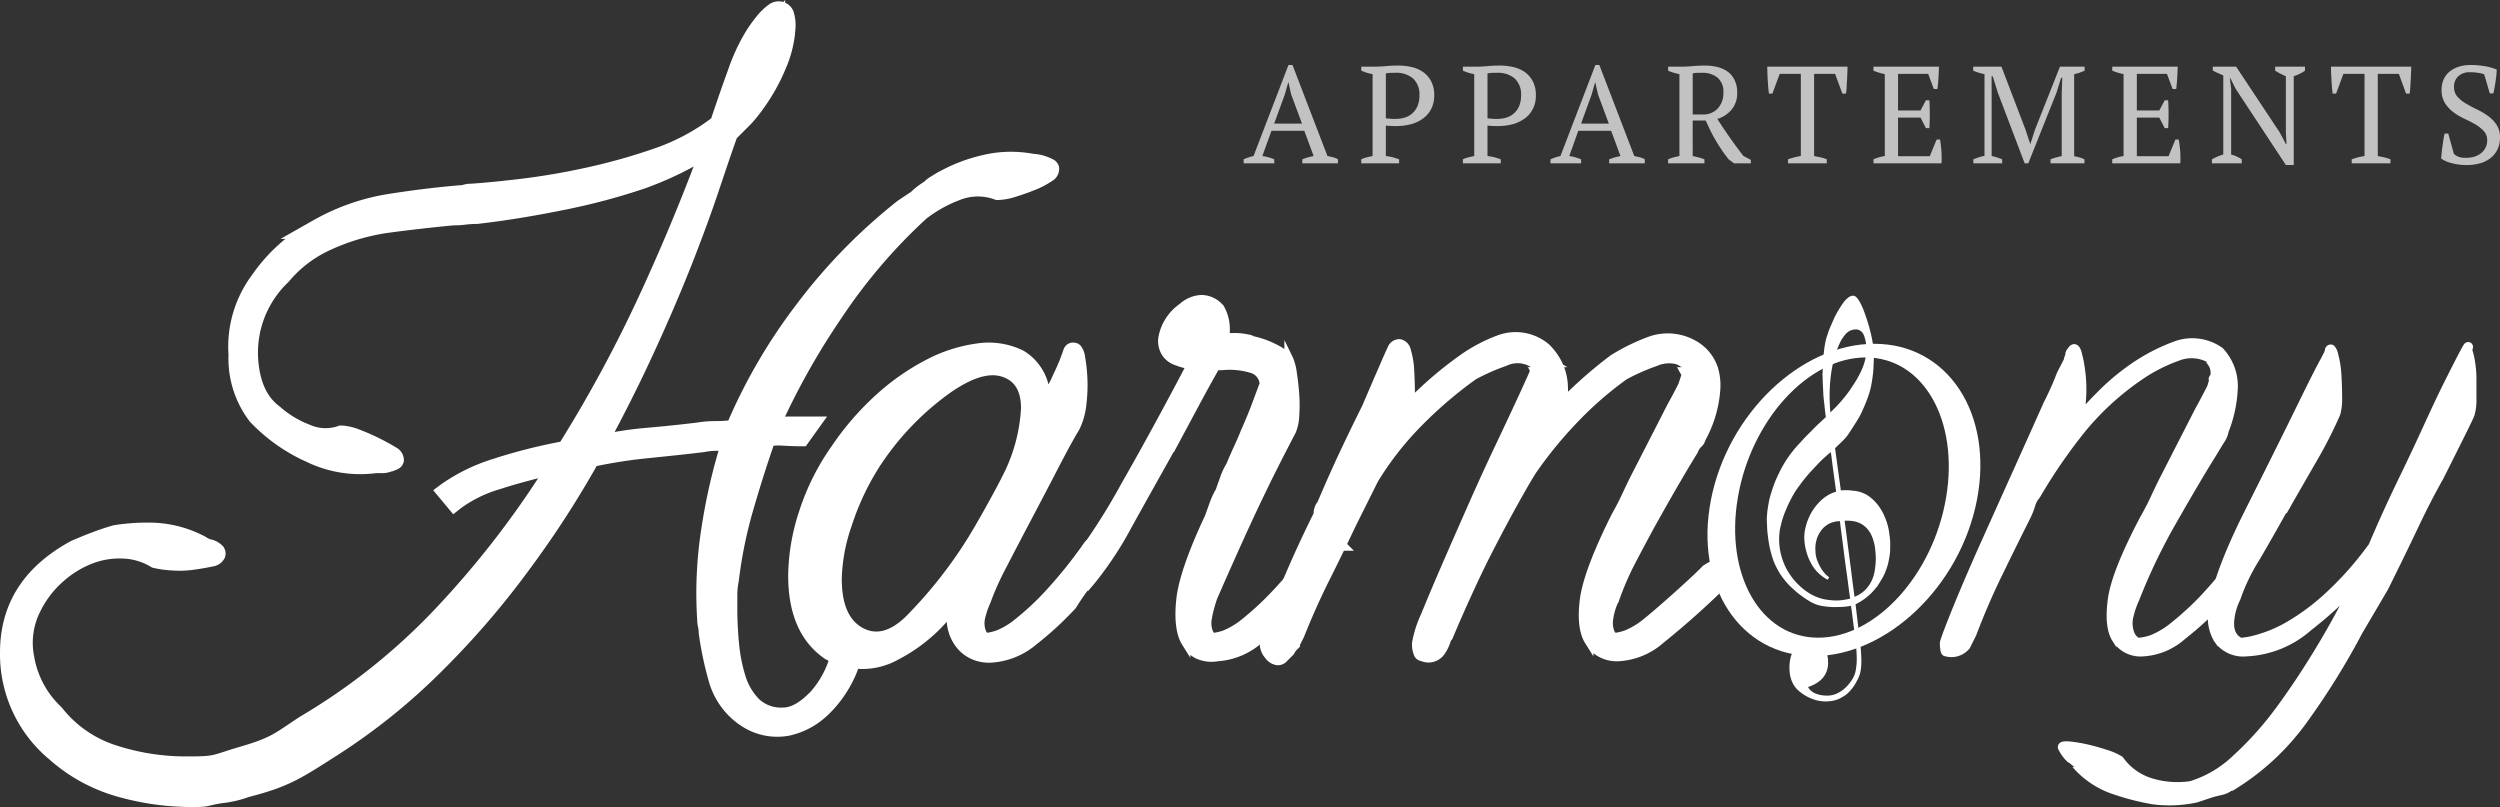 <?xml version="1.0" encoding="UTF-8"?> <svg xmlns="http://www.w3.org/2000/svg" width="311.163" height="100.452" viewBox="0 0 311.163 100.452"><rect x="0" y="0" width="311.163" height="100.452" fill="#333333" stroke="none"/><g id="Gruppe_446" data-name="Gruppe 446" transform="translate(-1224.719 -4163.452)"><path id="Pfad_44" data-name="Pfad 44" d="M1383.31-4179.34h3.46l-1.35-3.64-.33-1.48h-.03l-.43,1.51Zm.01,4.95h-3.81v-.5a6.574,6.574,0,0,1,1.23-.41l4.35-11.331h.5l4.35,11.33.68.15a2.911,2.911,0,0,1,.63.26v.5h-4.44v-.5c.23-.09.47-.17.71-.24s.47-.12.7-.17l-1.16-3.14h-4.09l-1.13,3.14a6.459,6.459,0,0,1,1.48.41Z" transform="translate(0 8358.172)" fill="rgba(255,255,255,0.7)"></path><path id="Pfad_45" data-name="Pfad 45" d="M1398.38-4185.66c-.28,0-.5,0-.67.01a4.112,4.112,0,0,0-.5.07v5.57a.764.764,0,0,0,.25.04l.34.03c.12.01.24.02.36.02h.27a3.888,3.888,0,0,0,1.14-.169,2.38,2.38,0,0,0,.93-.521,2.553,2.553,0,0,0,.65-.91,3.31,3.31,0,0,0,.24-1.32,2.693,2.693,0,0,0-.8-2.12,3.239,3.239,0,0,0-2.21-.7m-1.17,10.36a7.686,7.686,0,0,1,.88.16c.27.081.53.161.77.25v.5h-4.71v-.5a3,3,0,0,1,.71-.25c.24-.06.47-.11.7-.16v-10.19a7.271,7.271,0,0,1-.74-.181c-.23-.08-.45-.16-.67-.25v-.5h1.55c.46,0,.95-.02,1.49-.07s1.06-.07,1.55-.07a7.563,7.563,0,0,1,1.65.181,4.094,4.094,0,0,1,1.43.609,3.252,3.252,0,0,1,1.02,1.15,3.642,3.642,0,0,1,.39,1.78,3.6,3.6,0,0,1-.4,1.729,3.371,3.371,0,0,1-1.06,1.19,4.668,4.668,0,0,1-1.5.681,7.156,7.156,0,0,1-1.74.21h-.26c-.12,0-.25,0-.39-.01s-.27-.01-.39-.02a2.577,2.577,0,0,1-.28-.04Z" transform="translate(0 8358.172)" fill="rgba(255,255,255,0.7)"></path><path id="Pfad_46" data-name="Pfad 46" d="M1411.03-4185.66c-.28,0-.5,0-.67.01a4.107,4.107,0,0,0-.5.07v5.57a.765.765,0,0,0,.25.04l.34.03c.12.01.24.02.36.02h.27a3.888,3.888,0,0,0,1.14-.169,2.373,2.373,0,0,0,.93-.52,2.558,2.558,0,0,0,.65-.911,3.312,3.312,0,0,0,.24-1.32,2.694,2.694,0,0,0-.8-2.12,3.22,3.22,0,0,0-2.21-.7m-1.17,10.36a7.573,7.573,0,0,1,.88.16c.27.08.53.16.77.25v.5h-4.71v-.5a3,3,0,0,1,.71-.25c.24-.06.47-.11.7-.16v-10.19a7.259,7.259,0,0,1-.74-.18c-.23-.081-.45-.161-.67-.25v-.5h1.55c.46,0,.96-.02,1.49-.07s1.06-.07,1.55-.07a7.562,7.562,0,0,1,1.65.18,4.237,4.237,0,0,1,1.44.61,3.327,3.327,0,0,1,1.01,1.15,3.639,3.639,0,0,1,.39,1.78,3.488,3.488,0,0,1-.4,1.73,3.366,3.366,0,0,1-1.06,1.19,4.656,4.656,0,0,1-1.5.68,7.157,7.157,0,0,1-1.74.21h-.26c-.12,0-.25,0-.39-.01s-.27-.01-.39-.02a2.577,2.577,0,0,1-.28-.04Z" transform="translate(0 8358.172)" fill="rgba(255,255,255,0.7)"></path><path id="Pfad_47" data-name="Pfad 47" d="M1421.51-4179.34h3.45l-1.35-3.64-.33-1.48h-.03l-.43,1.51Zm0,4.95h-3.81v-.5a6.474,6.474,0,0,1,1.24-.41l4.35-11.33h.49l4.35,11.33c.23.05.46.1.68.15a2.908,2.908,0,0,1,.63.26v.5H1425v-.5c.23-.09.47-.17.71-.24s.47-.12.7-.17l-1.16-3.14h-4.09l-1.12,3.14a6.46,6.46,0,0,1,1.47.41Z" transform="translate(0 8358.172)" fill="rgba(255,255,255,0.7)"></path><path id="Pfad_48" data-name="Pfad 48" d="M1436.57-4185.66c-.27,0-.5,0-.68.01a3.385,3.385,0,0,0-.49.07v5.11h1.24a2.434,2.434,0,0,0,1.88-.75,2.787,2.787,0,0,0,.7-1.979,2.271,2.271,0,0,0-.74-1.871,2.983,2.983,0,0,0-1.91-.59m-1.17,10.36c.27.06.52.12.76.18a5.777,5.777,0,0,1,.7.23v.5h-4.52v-.5a4.216,4.216,0,0,1,.72-.25c.23-.06.46-.11.69-.16v-10.19q-.4-.081-.79-.2a6.218,6.218,0,0,1-.62-.229v-.5h1.52c.45,0,.96-.02,1.5-.07s1.08-.07,1.6-.07a6.519,6.519,0,0,1,1.57.19,3.646,3.646,0,0,1,1.27.6,2.853,2.853,0,0,1,.83,1.05,3.453,3.453,0,0,1,.31,1.529,3.167,3.167,0,0,1-.67,2.08,3.647,3.647,0,0,1-1.8,1.19c.49.78,1.01,1.55,1.55,2.32s1.1,1.53,1.68,2.28l.94.5v.43h-2.09l-.66-.48c-.32-.4-.61-.79-.87-1.18s-.51-.77-.74-1.17-.45-.79-.65-1.2-.4-.84-.61-1.3h-1.62Z" transform="translate(0 8358.172)" fill="rgba(255,255,255,0.7)"></path><path id="Pfad_49" data-name="Pfad 49" d="M1452.09-4174.39h-4.83v-.5c.25-.09.51-.17.77-.24s.53-.12.83-.17v-10.23h-2.63l-.91,2.46h-.43q-.045-.345-.09-.78c-.02-.29-.04-.59-.06-.89s-.03-.61-.04-.9-.02-.55-.02-.78h9.99c0,.23-.01.49-.02.77s-.02.59-.04.89-.04.6-.05.89-.05.56-.08.8h-.45l-.91-2.46h-2.61v10.23c.3.06.58.12.83.17a4.7,4.7,0,0,1,.75.241Z" transform="translate(0 8358.172)" fill="rgba(255,255,255,0.7)"></path><path id="Pfad_50" data-name="Pfad 50" d="M1466.05-4186.42q-.015.69-.06,1.38c-.03.47-.07.93-.13,1.4h-.45l-.7-1.89h-3.75v4.56h2.8l.67-1.27h.43a28.621,28.621,0,0,1,0,3.47h-.43l-.67-1.31h-2.8v4.8h3.95l.85-2.07h.43c.08.49.13.97.17,1.47a12.3,12.3,0,0,1,.01,1.49h-8.47v-.5a5.744,5.744,0,0,1,1.41-.41v-10.19c-.23-.05-.46-.11-.7-.18s-.48-.16-.71-.25v-.5Z" transform="translate(0 8358.172)" fill="rgba(255,255,255,0.7)"></path><path id="Pfad_51" data-name="Pfad 51" d="M1484.16-4174.39h-4.22v-.5a6.812,6.812,0,0,1,.68-.23c.23-.06.47-.12.71-.18v-7.73l.07-2.01h-.14l-.57,1.83-3.52,8.82h-.45l-3.35-8.82-.62-2.01h-.15l.01,2.19v7.73c.22.05.44.1.66.17s.43.15.65.24v.5h-3.59v-.5c.22-.09.44-.17.68-.25a6.206,6.206,0,0,1,.71-.18v-10.17c-.24-.05-.48-.11-.71-.18s-.47-.16-.7-.25v-.5h3.52l3,7.85.58,1.77h.02l.58-1.8,3.1-7.82h3.07v.5c-.2.09-.42.17-.63.25a4.726,4.726,0,0,1-.67.18v10.21a5.847,5.847,0,0,1,.67.16,3.671,3.671,0,0,1,.61.229Z" transform="translate(0 8358.172)" fill="rgba(255,255,255,0.7)"></path><path id="Pfad_52" data-name="Pfad 52" d="M1495.77-4186.42c-.02.46-.03.92-.06,1.38s-.07.93-.13,1.4h-.45l-.7-1.89h-3.75v4.56h2.8l.67-1.27h.43a28.621,28.621,0,0,1,0,3.47h-.43l-.67-1.31h-2.8v4.8h3.95l.85-2.07h.42c.08.49.14.97.18,1.47a12.3,12.3,0,0,1,.01,1.49h-8.47v-.5a5.746,5.746,0,0,1,1.41-.41v-10.19c-.23-.05-.47-.11-.7-.18-.25-.08-.48-.16-.71-.25v-.5Z" transform="translate(0 8358.172)" fill="rgba(255,255,255,0.7)"></path><path id="Pfad_53" data-name="Pfad 53" d="M1507.9-4186.42h3.71v.5a5.506,5.506,0,0,1-1.4.689v11.05h-.98l-6.24-9.47-.67-1.34h-.06l.16,1.34v8.16a4.63,4.63,0,0,1,1.32.6v.5h-3.71v-.5a7.063,7.063,0,0,1,.66-.33q.36-.149.75-.271v-9.85c-.23-.09-.46-.19-.68-.29s-.43-.21-.63-.31v-.48h2.91l5.41,8.16.79,1.48h.07l-.08-1.48v-6.97c-.25-.11-.48-.22-.7-.33s-.43-.24-.63-.36Z" transform="translate(0 8358.172)" fill="rgba(255,255,255,0.7)"></path><path id="Pfad_54" data-name="Pfad 54" d="M1522.25-4174.39h-4.83v-.5c.26-.09.51-.17.77-.24s.53-.12.83-.17v-10.23h-2.63l-.91,2.46h-.43c-.03-.23-.06-.49-.08-.78s-.05-.59-.06-.89-.04-.61-.05-.9-.01-.55-.01-.78h9.98c0,.23,0,.49-.02.77s-.02.59-.04.89-.03.6-.05.89-.04.56-.08.8h-.45l-.9-2.46h-2.62v10.23c.3.06.58.12.84.17a4.919,4.919,0,0,1,.74.24Z" transform="translate(0 8358.172)" fill="rgba(255,255,255,0.7)"></path><path id="Pfad_55" data-name="Pfad 55" d="M1530.14-4175.57a1.992,1.992,0,0,0,.54.35,2.444,2.444,0,0,0,.98.141,3.482,3.482,0,0,0,1.03-.141,2.418,2.418,0,0,0,.83-.43,2.068,2.068,0,0,0,.56-.69,1.951,1.951,0,0,0,.21-.92,1.654,1.654,0,0,0-.43-1.149,4.613,4.613,0,0,0-1.04-.831c-.42-.24-.88-.47-1.37-.7a7.5,7.5,0,0,1-1.37-.82,4.36,4.36,0,0,1-1.05-1.13,3.053,3.053,0,0,1-.42-1.66,3.125,3.125,0,0,1,.26-1.29,2.662,2.662,0,0,1,.73-.959,3.4,3.4,0,0,1,1.13-.61,4.731,4.731,0,0,1,1.46-.22,10.377,10.377,0,0,1,1.92.17,5.719,5.719,0,0,1,1.36.4,5.838,5.838,0,0,1-.04.68c-.03.26-.06.52-.1.8s-.09.54-.13.8-.1.48-.14.68h-.45l-.69-2.36a2.852,2.852,0,0,0-.78-.2,6.668,6.668,0,0,0-1.02-.069,2.012,2.012,0,0,0-1.42.49,1.735,1.735,0,0,0-.54,1.361,1.748,1.748,0,0,0,.42,1.189,4.44,4.44,0,0,0,1.07.86c.42.25.88.5,1.37.73a8.693,8.693,0,0,1,1.38.819,4.257,4.257,0,0,1,1.06,1.1,2.8,2.8,0,0,1,.42,1.58,3.448,3.448,0,0,1-.28,1.41,2.99,2.99,0,0,1-.82,1.08,3.678,3.678,0,0,1-1.3.69,5.944,5.944,0,0,1-1.76.24,6.785,6.785,0,0,1-1.94-.26,3.594,3.594,0,0,1-1.22-.55c.01-.189.03-.43.06-.7s.06-.56.11-.86c.03-.29.08-.57.12-.85s.1-.51.14-.7h.45Z" transform="translate(0 8358.172)" fill="rgba(255,255,255,0.7)"></path><path id="Pfad_56" data-name="Pfad 56" d="M1319.57-4189.41c-.5.99-1.03,2.13-1.58,3.43s-1.15,2.95-1.77,4.92l.37-.37c.12-.12.19-.21.19-.28s.12-.21.37-.46a19.509,19.509,0,0,0,3.16-5.29,12.373,12.373,0,0,0,.93-4v-.37a8.961,8.961,0,0,0-1.3,1.86.516.516,0,0,0-.19.37.539.539,0,0,1-.18.37Zm-6.88,71.7a50.578,50.578,0,0,1,.56-11.33,67.47,67.47,0,0,1,2.6-10.96,9.049,9.049,0,0,1-1.86.19,9.747,9.747,0,0,0-1.86.181q-3.15.374-6.87.75a61.671,61.671,0,0,0-7.06,1.11,124.726,124.726,0,0,1-8.73,13.471,105.88,105.88,0,0,1-10.87,12.54,76.758,76.758,0,0,1-12.54,10.029c-4.46,2.85-5.86,3.81-10.69,5.05a14.6,14.6,0,0,1-3.2.75,12.911,12.911,0,0,1-3.4.46,33.184,33.184,0,0,1-9.28-1.3,20.339,20.339,0,0,1-7.99-4.46,15.86,15.86,0,0,1-5.58-12.26q0-8.354,8.18-12.819c.86-.37,1.7-.71,2.51-1.02s1.64-.59,2.5-.84a25.667,25.667,0,0,1,4.93-.28,13.909,13.909,0,0,1,5.66,1.58,2.823,2.823,0,0,0,1.03.471,1.683,1.683,0,0,1,.83.459c.12.25-.09.44-.65.56s-1.27.25-2.14.37a11.3,11.3,0,0,1-2.6.09,12.814,12.814,0,0,1-2.04-.27,8.413,8.413,0,0,0-4.09-1.209,10.6,10.6,0,0,0-4.36.74,13.009,13.009,0,0,0-4,2.51,12.863,12.863,0,0,0-2.97,3.9,9.8,9.8,0,0,0-.93,6.41,12.28,12.28,0,0,0,3.72,6.97,15.126,15.126,0,0,0,7.15,5.01,28.938,28.938,0,0,0,9.38,1.49c3.84,0,3.03-.13,7.06-1.3s4.41-1.74,7.63-3.85a78.254,78.254,0,0,0,17.28-13.84,119.065,119.065,0,0,0,14.3-18.67c-2.85.63-5.42,1.3-7.71,2.05a16.683,16.683,0,0,0-5.29,2.6l-.93-1.12a21.891,21.891,0,0,1,6.13-2.97,68.124,68.124,0,0,1,8.91-2.23h-.18a169.141,169.141,0,0,0,9.94-18.3q4.365-9.375,8.08-19.41l.37-.56a4.331,4.331,0,0,0-.93.561h.19a2.251,2.251,0,0,1-.56.371,3.262,3.262,0,0,1-.93.37h.19a41.036,41.036,0,0,1-6.69,3.16,78.189,78.189,0,0,1-10.4,2.79q-5.58,1.11-10.41,1.67a12.3,12.3,0,0,0-1.482.09,10.83,10.83,0,0,1-1.488.089c-2.73.26-5.45.56-8.17.93a27.155,27.155,0,0,0-7.99,2.42,15.687,15.687,0,0,0-5.2,4.09,13.213,13.213,0,0,0-4.09,10.589q.375,4.635,3.16,6.68a13.207,13.207,0,0,0,3.99,2.419,5.938,5.938,0,0,0,4.37.18,5.86,5.86,0,0,1,1.95.471c.8.31,1.58.649,2.32,1.02s1.36.71,1.86,1.02.62.53.37.65a.343.343,0,0,0-.28.1.4.4,0,0,1-.28.089,1.9,1.9,0,0,1-.83.181h-.84a14.157,14.157,0,0,1-8.08-1.3,20.827,20.827,0,0,1-6.6-4.641,11.687,11.687,0,0,1-2.41-7.62,13.8,13.8,0,0,1,2.69-9.189,18.986,18.986,0,0,1,7.34-6.411h-.19a26.637,26.637,0,0,1,8.83-3.16c3.03-.49,6.04-.87,9.01-1.11a1.861,1.861,0,0,0,.65-.1,2.137,2.137,0,0,1,.65-.089c1.86-.121,4.05-.34,6.59-.65s5.23-.77,8.09-1.4a72.508,72.508,0,0,0,8.54-2.41,26.305,26.305,0,0,0,7.62-4.09v.19c.86-2.6,1.64-4.83,2.32-6.69a23.623,23.623,0,0,1,1.95-4.27,16.14,16.14,0,0,1,1.3-1.86,6.532,6.532,0,0,1,1.3-1.3.886.886,0,0,1,1.02-.09c.31.18.47.77.47,1.76a13.285,13.285,0,0,1-1.02,4.55,23.924,23.924,0,0,1-3.25,5.669,11.952,11.952,0,0,1-1.03,1.211l-1.02,1.02-.74.74v-.18q-.93,2.595-2.32,6.78-1.4,4.17-3.44,9.38c-1.37,3.47-2.94,7.15-4.74,11.05s-3.81,7.9-6.04,11.98a45.942,45.942,0,0,1,6.41-1.02c2.17-.18,4.24-.4,6.23-.65a15.144,15.144,0,0,1,2.41-.18,11.054,11.054,0,0,0,2.23-.19,67.433,67.433,0,0,1,8.64-14.86,68.156,68.156,0,0,1,12.35-12.63l1.68-1.12a6.269,6.269,0,0,1,.74-.649c.25-.19.56-.4.93-.65a2.836,2.836,0,0,1,.74-.56,7.4,7.4,0,0,1,1.3-.74,19.069,19.069,0,0,1,4.83-1.759,13.766,13.766,0,0,1,5.76-.1,4.615,4.615,0,0,1,2.04.561c.25.13.16.34-.28.65a9.024,9.024,0,0,1-1.76.93c-.74.31-1.52.59-2.32.84a6.97,6.97,0,0,1-1.95.37,7.179,7.179,0,0,0-5.2.09,16.851,16.851,0,0,0-4.46,2.51,68.275,68.275,0,0,0-10.68,12.45,89.255,89.255,0,0,0-8.09,14.49,18.3,18.3,0,0,1,2.7-.19h2.14l-.93,1.3c-.63,0-1.43-.03-2.42-.09s-1.61.03-1.86.28v-.19q-1.485,4.275-2.78,8.73a56.073,56.073,0,0,0-1.86,9.1,9.092,9.092,0,0,0-.19,1.86v1.86c0,1.11.06,2.45.19,3.99a20.935,20.935,0,0,0,.83,4.46,8.413,8.413,0,0,0,2.05,3.53,5.131,5.131,0,0,0,3.81,1.391q2.04,0,4.36-2.411a12.676,12.676,0,0,0,3.07-6.87h1.3a9.484,9.484,0,0,1-1.12,4.271,13.626,13.626,0,0,1-2.88,3.9,8.911,8.911,0,0,1-4.18,2.23,6.942,6.942,0,0,1-5.2-1.12,8.605,8.605,0,0,1-3.43-4.83,40.247,40.247,0,0,1-1.21-5.75,3.808,3.808,0,0,0-.1-.84,4.451,4.451,0,0,1-.09-.84" transform="translate(0 8358.172)" fill="#fff"></path><path id="Pfad_57" data-name="Pfad 57" d="M1331.27-4115.66q3.345,2.041,6.96-1.4a56.957,56.957,0,0,0,7.9-9.93c.62-.99,1.39-2.33,2.32-4s1.64-3,2.14-3.99a21.938,21.938,0,0,0,2.41-8.92q0-3.345-2.23-4.64-3.15-1.86-8.26,1.58a35.423,35.423,0,0,0-9.39,9.75,33.767,33.767,0,0,0-3.53,7.521,23.258,23.258,0,0,0-1.3,6.97q0,5.205,2.98,7.06m13.74,1.11a4.424,4.424,0,0,1-1.2-2.41,11.052,11.052,0,0,1,.65-4.65q-4.1,5.76-8.46,7.9a8.029,8.029,0,0,1-8.08-.09q-3.9-2.791-3.9-9.29a25.5,25.5,0,0,1,1.3-7.62,29.076,29.076,0,0,1,3.9-7.8,34.3,34.3,0,0,1,5.3-6.13,27.848,27.848,0,0,1,5.94-4.18,18.239,18.239,0,0,1,5.95-1.95,8.708,8.708,0,0,1,5.11.74q3.525,2.235,2.6,7.8a30.421,30.421,0,0,1,1.67-3.25,14.276,14.276,0,0,0,1.11-2.14,22.832,22.832,0,0,0,1.3-3.15c.13-.25.25-.069.38.55a19.47,19.47,0,0,1,.27,2.42,18.92,18.92,0,0,1-.09,3.16,8.209,8.209,0,0,1-.74,2.78c-.75,1.24-1.64,2.88-2.7,4.93s-2.13,4.12-3.25,6.22-2.16,4.12-3.16,6.04a34.047,34.047,0,0,0-2.04,4.549,11.692,11.692,0,0,0-.74,2.23,3.791,3.791,0,0,0,.09,1.859,2.044,2.044,0,0,0,1.02,1.3,6.322,6.322,0,0,0,1.86-.37,10.108,10.108,0,0,0,2.69-1.58,34.517,34.517,0,0,0,3.81-3.53,57.041,57.041,0,0,0,5.02-6.23,1.385,1.385,0,0,1,1.21-.459c.43.06.52.339.27.83-.74,1.12-1.51,2.2-2.32,3.26a37.2,37.2,0,0,0-2.13,3.06,38.442,38.442,0,0,1-4.65,4.27,8.372,8.372,0,0,1-5.2,2.05,3.948,3.948,0,0,1-2.79-1.12" transform="translate(0 8358.172)" fill="#fff"></path><path id="Pfad_58" data-name="Pfad 58" d="M1374.74-4151.89v-.18h.18Zm-2.61-.55q-.18.18.75.27a16.551,16.551,0,0,0,1.86.1c.49-1.24.43-2.11-.19-2.61-.25-.24-.68-.09-1.3.47A3.342,3.342,0,0,0,1372.13-4152.44Zm18.02,25.07c.62.38.68.81.19,1.3a45.869,45.869,0,0,1-4.64,6.13,38.495,38.495,0,0,1-4.65,4.28,8.031,8.031,0,0,1-4.83,2.04c-1.73.25-2.85-.31-3.34-1.67v.19q-.93-1.485-.56-4.93t3.53-10.12c.12-.37.31-.9.56-1.58a7.141,7.141,0,0,1,.74-1.58c.12-.37.31-.9.56-1.58a7.163,7.163,0,0,1,.74-1.58c.25-.62.56-1.33.93-2.14s.68-1.51.93-2.13c.49-1.12.93-2.17,1.3-3.16l1.11-2.97a2.719,2.719,0,0,0-2.04-2.6,10.144,10.144,0,0,0-3.9-.371h-1.12c-.99,1.73-1.98,3.53-2.97,5.38s-1.92,3.6-2.78,5.2a4.453,4.453,0,0,0-.56.93q-2.415,4.275-4.83,8.64a42.934,42.934,0,0,1-4.46,6.78l-1.12-1.11a79.672,79.672,0,0,0,6.41-9.939q4-6.976,8.64-15.88a7.613,7.613,0,0,1-2.6-.56,1.916,1.916,0,0,1-1.3-2.23,5.3,5.3,0,0,1,2.23-3.34q2.04-1.679,3.72,0a4.651,4.651,0,0,1,.55,2.41,5,5,0,0,1-.18,1.49h1.76a6.3,6.3,0,0,1,1.77.18.4.4,0,0,1,.28.089.334.334,0,0,0,.27.1q3.54.931,4.09,2.23v-.19a6.6,6.6,0,0,1,.37,1.58c.12.81.22,1.64.28,2.51a17.5,17.5,0,0,1,0,2.51,5.229,5.229,0,0,1-.28,1.58q-2.22,4.275-3.71,7.33c-.99,2.05-2.05,4.31-3.16,6.78s-2.11,4.71-2.97,6.69a16.905,16.905,0,0,0-.75,2.79,3.8,3.8,0,0,0,.1,1.86,1.983,1.983,0,0,0,1.02,1.3,6.424,6.424,0,0,0,1.86-.37,10.232,10.232,0,0,0,2.78-1.68,35.921,35.921,0,0,0,3.9-3.62,78.928,78.928,0,0,0,5.39-6.411v.19q.375-1.305.93-.75Z" transform="translate(0 8358.172)" fill="#fff"></path><path id="Pfad_59" data-name="Pfad 59" d="M1435.11-4147.62l-.18.19Zm-18.39,7.06a1.117,1.117,0,0,0,.28-.46,1.024,1.024,0,0,1,.28-.46c-.13,0-.19.061-.19.181Zm22.37,17.68a103.275,103.275,0,0,1-8.06,7.22,8.077,8.077,0,0,1-4.83,2.04,3.026,3.026,0,0,1-3.16-1.86v.19q-.93-1.485-.47-4.83t3.81-10.03c.49-.87.93-1.7,1.3-2.51s.74-1.58,1.12-2.32l3.9-7.62c.24-.49.55-1.08.93-1.76s.71-1.33,1.02-1.96c.31-.61.52-1.08.65-1.39s.06-.28-.19.09a1.472,1.472,0,0,0-.18-1.2c-.25-.44-.5-.9-.75-1.4h.19a4.273,4.273,0,0,0-3.81-.09,27.179,27.179,0,0,0-3.99,1.77,44.5,44.5,0,0,0-6.23,5.38,51.593,51.593,0,0,0-5.48,6.69q-.93,1.485-2.32,4t-2.88,5.38q-1.485,2.88-2.88,5.95c-.93,2.04-1.7,3.81-2.32,5.29a2.047,2.047,0,0,0-.37.75,4.8,4.8,0,0,1-.56,1.11,1.358,1.358,0,0,1-1.67.37c-.13,0-.19-.37-.19-1.11a12.937,12.937,0,0,1,1.03-3.07c.67-1.67,1.51-3.65,2.5-5.94s2.08-4.77,3.25-7.43,2.33-5.17,3.44-7.53,2.07-4.39,2.88-6.13,1.33-2.91,1.58-3.53a2.68,2.68,0,0,0-.93-1.86h.19a4.277,4.277,0,0,0-3.81-.09,27.757,27.757,0,0,0-4,1.77,52.162,52.162,0,0,0-7.15,6.13,38.338,38.338,0,0,0-5.48,7.06l-2.78,5.57q-1.68,3.524-3.35,6.87c-1.11,2.23-2.16,4.59-3.16,7.06l-.37.75a.536.536,0,0,0-.19.37,2.948,2.948,0,0,0-.55.74c-.25.25-.49.49-.75.74-.24.25-.55.12-.92-.37a1.508,1.508,0,0,1-.38-1.11,57.9,57.9,0,0,1,2.14-5.759q1.95-4.831,4.55-10.03a1.478,1.478,0,0,1,.19-.93v.18q1.485-3.525,2.97-6.68t2.79-5.76q1.11-2.61,2.04-4.74c.62-1.42.99-2.26,1.12-2.51.24-.49.46-.46.65.09a10.423,10.423,0,0,1,.37,2.33q.09,1.485.09,3.06a7.668,7.668,0,0,1-.19,2.14,4.046,4.046,0,0,0-.74,1.481,47.906,47.906,0,0,1,8.36-7.61,18.835,18.835,0,0,1,4.55-2.42,5.269,5.269,0,0,1,5.11.93,6.308,6.308,0,0,1,1.95,4.37,10.1,10.1,0,0,1-.83,4.55,51.649,51.649,0,0,1,7.98-7.431,23.893,23.893,0,0,1,4.56-2.23,5.937,5.937,0,0,1,5.29.74,5.054,5.054,0,0,1,1.95,4.83,13.961,13.961,0,0,1-1.76,5.76.536.536,0,0,1-.19.37,2.834,2.834,0,0,0-.74,1.121c-.62.99-1.37,2.229-2.23,3.709s-1.77,3.07-2.7,4.74-1.85,3.41-2.78,5.2a34.682,34.682,0,0,0-2.14,4.92,7.752,7.752,0,0,0-.74,2.42,3.68,3.68,0,0,0,.09,1.86,2.042,2.042,0,0,0,1.02,1.3,6.306,6.306,0,0,0,1.86-.37,10.4,10.4,0,0,0,2.79-1.68c1.11-.86,5.83-5.01,7.32-6.56,1.23-.7,1.94-.95,2.12-.74Q1439.735-4123.855,1439.09-4122.88Z" transform="translate(0 8358.172)" fill="#fff"></path><path id="Pfad_60" data-name="Pfad 60" d="M1500.21-4147.43a.514.514,0,0,1,.19-.37A.513.513,0,0,0,1500.21-4147.43Zm-17.46,5.57-.37.56c1.23-1.48,2.57-2.94,3.99-4.36a27.921,27.921,0,0,1,4.74-3.81,23.83,23.83,0,0,1,4.55-2.23,5.958,5.958,0,0,1,5.3.74,6.317,6.317,0,0,1,1.67,4.83,15.869,15.869,0,0,1-1.12,5.02,2.4,2.4,0,0,1-.46,1.109c-.31.5-.65,1.061-1.02,1.67q-1.86,2.985-4.83,8.18a71.675,71.675,0,0,0-4.83,10.03,11.583,11.583,0,0,0-.75,2.23,3.8,3.8,0,0,0,.1,1.859,1.984,1.984,0,0,0,1.02,1.3,6.44,6.44,0,0,0,1.86-.37,10.219,10.219,0,0,0,2.78-1.68,35.865,35.865,0,0,0,3.9-3.62,63.075,63.075,0,0,0,5.21-6.41c.37-.371.61-.561.74-.561a1.081,1.081,0,0,1,.37,1.12,4.266,4.266,0,0,0-.56,1.11q-.93,1.305-2.04,2.7c-.74.93-1.43,1.76-2.04,2.5a39.3,39.3,0,0,1-4.65,4.28,8.053,8.053,0,0,1-4.83,2.04c-1.73,0-2.85-.62-3.34-1.86v.19q-.93-1.485-.47-4.83t4-10.03c.49-.87.93-1.7,1.3-2.51s.74-1.58,1.11-2.32l3.9-7.62c.25-.49.56-1.08.93-1.76s.71-1.33,1.02-1.96c.31-.61.53-1.08.65-1.39s.07-.34-.18-.09a2.267,2.267,0,0,0-.93-2.419h.18a4.8,4.8,0,0,0-3.9-.18,21.793,21.793,0,0,0-3.9,1.86,34.091,34.091,0,0,0-7.99,7.06,67.81,67.81,0,0,0-5.76,8.35,3.363,3.363,0,0,0-.65,1.21,9.994,9.994,0,0,1-.46,1.21c-1.24,2.48-2.45,4.92-3.62,7.34s-2.26,4.92-3.25,7.52l-.75,1.49a2.332,2.332,0,0,1-2.41.74c-.12,0-.19-.37-.19-1.11.13-.5.65-1.89,1.58-4.18s2.08-4.96,3.44-7.99,2.75-6.13,4.18-9.29,2.63-5.85,3.62-8.08c.62-1.24,1.12-2.32,1.49-3.25s.55-1.33.55-1.21l.56-1.11a.882.882,0,0,1,.09-.379.709.709,0,0,0,.1-.371.559.559,0,0,1,.18-.37c.25-.49.47-.43.65.19a15.329,15.329,0,0,1,.47,2.411,17.341,17.341,0,0,1,.09,3.069,6.849,6.849,0,0,1-.28,1.95Z" transform="translate(0 8358.172)" fill="#fff"></path><path id="Pfad_61" data-name="Pfad 61" d="M1518.23-4116.22a93.937,93.937,0,0,1-6.87,11.049,30.627,30.627,0,0,1-8.92,8.27h-.19a2.449,2.449,0,0,1-1.2.56c-.56.121-1.02.25-1.4.371l-1.67.56a15.644,15.644,0,0,1-5.39.18,31.245,31.245,0,0,1-4.92-1.3,10.851,10.851,0,0,1-4.74-3.339h.19a3.432,3.432,0,0,1-.93-.93v.19a4.514,4.514,0,0,1-.74-1.12c0-.12.31-.16.93-.09a15.977,15.977,0,0,1,2.13.37c.81.19,1.58.4,2.33.65a7.308,7.308,0,0,1,1.67.74,7.431,7.431,0,0,0,3.9,2.79,11.407,11.407,0,0,0,5.01.37,14.136,14.136,0,0,0,5.67-3.34,41.717,41.717,0,0,0,5.48-6.129q2.6-3.54,5.11-7.71c1.67-2.79,3.19-5.6,4.55-8.46a45.622,45.622,0,0,1-6.32,5.86,12.431,12.431,0,0,1-7.61,3.061c-1.86,0-3.04-.621-3.53-1.86v.19q-2.235-3.165,3.53-14.86,4.83-9.66,6.96-14.03t2.88-5.66c.13-.25.25-.5.38-.75a1.4,1.4,0,0,0,.18-.56c.12-.24.28-.02.47.65a13.776,13.776,0,0,1,.37,2.42q.09,1.4.09,2.79a6.7,6.7,0,0,1-.19,1.95,55.066,55.066,0,0,1-2.87,5.661q-1.77,3.075-3.26,5.669v-.19q-2.04,3.72-3.9,6.88a25.615,25.615,0,0,0-2.41,5.01,7.867,7.867,0,0,0-.75,2.42c-.24,1.61.19,2.66,1.3,3.16a10.35,10.35,0,0,0,2.42-.47,17.4,17.4,0,0,0,3.81-1.67,28.206,28.206,0,0,0,4.74-3.529,41.725,41.725,0,0,0,5.38-6.041v.19c.25-.62.75-1.77,1.49-3.44s1.61-3.53,2.6-5.57,1.98-4.15,2.97-6.32,1.89-4.05,2.7-5.66,1.42-2.82,1.85-3.63.53-.89.28-.28a6.239,6.239,0,0,1,.37,1.4,12.5,12.5,0,0,1,.19,2.32v2.42a5.4,5.4,0,0,1-.19,1.669,16.558,16.558,0,0,1-1.02,2.23l-2.88,5.76c-.99,1.73-2.04,3.78-3.16,6.13s-2.35,4.89-3.71,7.61Z" transform="translate(0 8358.172)" fill="#fff"></path><path id="Pfad_62" data-name="Pfad 62" d="M1454.32-4129.91c0,.07.01.12.01.17.07.54.15,1.08.22,1.62.07.56.14,1.11.21,1.67.07.51.14,1.02.2,1.53.09.64.17,1.3.25,1.95l.27,2.07c.02.15.04.3.06.46.1-.04.19-.08.28-.12a3.5,3.5,0,0,0,.71-.44,3.323,3.323,0,0,0,.55-.52,4.089,4.089,0,0,0,.7-1.16,4.578,4.578,0,0,0,.27-.98,10.009,10.009,0,0,0,.14-1.44,10,10,0,0,0-.06-1.1,5.836,5.836,0,0,0-.41-1.731,3.376,3.376,0,0,0-.49-.85,2.86,2.86,0,0,0-1.38-.959,3.406,3.406,0,0,0-.89-.16c-.21-.021-.42-.01-.64-.01m-1.78-13.48c.11-.1.2-.19.29-.28q.54-.525,1.05-1.11c.09-.11.18-.22.27-.32.16-.2.32-.39.47-.59.13-.17.25-.34.37-.51.24-.37.49-.74.72-1.11.13-.2.24-.42.36-.63a9.954,9.954,0,0,0,.53-1.14,7.386,7.386,0,0,0,.33-1.16,4.37,4.37,0,0,0,.1-.81,6.115,6.115,0,0,0-.11-1.21,3.622,3.622,0,0,0-.24-.79,1.062,1.062,0,0,0-.93-.67,1.714,1.714,0,0,0-1.44.74,4.286,4.286,0,0,0-.64,1.05c-.15.32-.28.66-.4,1a11.944,11.944,0,0,0-.44,1.581,15.818,15.818,0,0,0-.27,1.7c-.08.72-.11,1.439-.12,2.16,0,.46.02.91.04,1.36.01.24.04.47.06.74m-.37,20.83c-.05-.03-.13-.09-.21-.14a5.623,5.623,0,0,1-.8-.59,4.63,4.63,0,0,1-.63-.69,5.981,5.981,0,0,1-.51-.85,6.444,6.444,0,0,1-.49-1.31,6.679,6.679,0,0,1-.22-1.25,4.828,4.828,0,0,1,.03-1.14,8.01,8.01,0,0,1,.26-1.1,8.915,8.915,0,0,1,.44-1.05,6.607,6.607,0,0,1,1.08-1.5,5.131,5.131,0,0,1,.91-.779,4.589,4.589,0,0,1,.99-.49,2.31,2.31,0,0,0,.24-.081c-.02-.089-.03-.169-.04-.25-.07-.51-.14-1.03-.21-1.54s-.14-1.03-.21-1.54c-.05-.45-.11-.9-.17-1.34-.01-.08-.03-.15-.05-.24a2.734,2.734,0,0,0-.25.2c-.36.32-.72.63-1.06.971-.43.44-.85.9-1.28,1.36-.25.28-.5.58-.74.88a7.881,7.881,0,0,0-.49.65,11.566,11.566,0,0,0-.731,1.06c-.23.38-.44.79-.64,1.2-.18.37-.34.75-.5,1.13a10.991,10.991,0,0,0-.43,1.3c-.04.13-.06.27-.1.41a5.813,5.813,0,0,0-.18,1.181,7.606,7.606,0,0,0,.2,2.33,8.137,8.137,0,0,0,.47,1.39,6.856,6.856,0,0,0,.34.661c.15.259.32.509.49.75a6.519,6.519,0,0,0,.56.69,10.159,10.159,0,0,0,.75.72,7.942,7.942,0,0,0,.76.57,5.912,5.912,0,0,0,1.17.6,5.242,5.242,0,0,0,.99.28c.32.05.64.09.95.11a5.742,5.742,0,0,0,.83,0,7.006,7.006,0,0,0,.8-.109,4.55,4.55,0,0,0,.51-.11.615.615,0,0,1-.01-.13c-.03-.17-.06-.34-.08-.51-.07-.5-.14-1-.2-1.5-.07-.52-.14-1.05-.22-1.57-.07-.56-.15-1.11-.22-1.67-.09-.68-.17-1.35-.26-2.03-.07-.53-.14-1.07-.21-1.61-.02-.2-.05-.41-.08-.62-.13.01-.26.01-.39.03a3,3,0,0,0-1.2.43,5.7,5.7,0,0,0-.47.381,4.818,4.818,0,0,0-.33.419,3.133,3.133,0,0,0-.5,1.02,3.742,3.742,0,0,0-.16,1.16c0,.15.01.3.02.46a3.631,3.631,0,0,0,.15.81,5.972,5.972,0,0,0,.53,1.14,3.657,3.657,0,0,0,.85,1.01q.1.09.18.15c-.07.08-.14.17-.23.29m3.5,3.06c.05.41.1.81.15,1.21.05.46.11.92.16,1.37.07.57.12,1.14.21,1.71.08.54.12,1.09.16,1.64a14.21,14.21,0,0,1,.04,1.46,5.768,5.768,0,0,1-.15,1.17,4.18,4.18,0,0,1-.26.7c-.12.21-.22.431-.35.641a4.741,4.741,0,0,1-.55.76,4.143,4.143,0,0,1-.76.7,7.213,7.213,0,0,1-.72.4,3.736,3.736,0,0,1-.98.27,4.521,4.521,0,0,1-1.16.02,4.485,4.485,0,0,1-1.28-.33,5.432,5.432,0,0,1-1.75-1.12,3.128,3.128,0,0,1-.57-.79,3.8,3.8,0,0,1-.4-1.51,5.375,5.375,0,0,1,.11-1.6,3.973,3.973,0,0,1,.49-1.18,2.1,2.1,0,0,1,.97-.9,1.96,1.96,0,0,1,2.03.17,2.714,2.714,0,0,1,.92,1.081,2.841,2.841,0,0,1,.27,1.129,3.534,3.534,0,0,1-.06.92,2.767,2.767,0,0,1-.39.95,2.836,2.836,0,0,1-.76.78,4.323,4.323,0,0,1-1.13.58c-.051.018-.1.038-.15.06a2.68,2.68,0,0,0,.16.25,1.966,1.966,0,0,0,.84.58,3.71,3.71,0,0,0,1.27.23,2.84,2.84,0,0,0,1.08-.16,3.848,3.848,0,0,0,1.04-.59,4.56,4.56,0,0,0,.78-.8,4.461,4.461,0,0,0,.58-.95,3.6,3.6,0,0,0,.23-.94,7.7,7.7,0,0,0,.08-1.36c-.01-.32-.03-.65-.05-.97-.02-.25-.04-.49-.06-.73-.05-.41-.11-.82-.16-1.23-.03-.3-.07-.6-.11-.91-.08-.6-.16-1.21-.23-1.82-.04-.23-.07-.46-.1-.7h-.1a7.912,7.912,0,0,1-1.18.13c-.34,0-.67.02-1.01.01a10.349,10.349,0,0,1-1.35-.14,4.451,4.451,0,0,1-1.6-.63,14.434,14.434,0,0,1-1.41-.99c-.27-.22-.53-.47-.79-.7a9.381,9.381,0,0,1-.94-1.04c-.15-.2-.31-.41-.45-.63-.17-.28-.34-.58-.49-.88a7.265,7.265,0,0,1-.49-1.23,12.565,12.565,0,0,1-.45-1.951c-.07-.43-.12-.859-.16-1.29-.03-.35-.03-.7-.05-1.05,0-.09-.02-.17-.02-.26,0-.17.01-.34.02-.51.02-.25.04-.5.07-.75.05-.32.1-.64.16-.96.04-.23.09-.46.15-.68.14-.48.28-.95.45-1.41.13-.37.28-.73.44-1.08.2-.43.41-.86.64-1.27.2-.37.42-.73.65-1.07.27-.39.56-.77.85-1.13.24-.29.49-.55.74-.82.18-.2.35-.4.54-.59.31-.33.64-.65.96-.97.22-.23.45-.46.68-.68.28-.26.55-.51.83-.76.05-.06.11-.11.17-.17-.03-.26-.07-.52-.1-.78s-.05-.52-.08-.79c-.04-.34-.08-.68-.11-1.03-.02-.24-.03-.47-.04-.71-.02-.33-.03-.65-.05-.98-.01-.23-.01-.46-.02-.7,0-.06-.01-.13-.01-.2a.223.223,0,0,1-.01-.08c.01-.13.02-.27.03-.41.01-.41.02-.82.05-1.23.03-.48.07-.97.13-1.45.05-.39.11-.78.2-1.17.07-.33.19-.64.29-.96a6.423,6.423,0,0,1,.23-.61c.19-.44.38-.87.57-1.3q.2-.405.42-.78a12.32,12.32,0,0,1,.67-1.04,2.852,2.852,0,0,1,.58-.621,1.139,1.139,0,0,1,.59-.27.6.6,0,0,1,.47.2,2.688,2.688,0,0,1,.46.66,7.679,7.679,0,0,1,.49,1.09c.15.39.28.79.41,1.19.17.52.31,1.06.44,1.59.09.36.15.72.22,1.08a11.331,11.331,0,0,1,.13,2.47c-.02.46-.03.92-.08,1.37s-.11.88-.19,1.31a8.227,8.227,0,0,1-.26,1.09c-.1.35-.23.7-.36,1.04q-.24.615-.51,1.2a9.22,9.22,0,0,1-.41.83c-.23.4-.48.78-.72,1.16-.17.27-.35.54-.53.81a5.278,5.278,0,0,1-.75.93l-.9.87a.455.455,0,0,0-.1.1q.36,2.64.72,5.24c.29-.01.57-.03.85-.02.33.02.67.06,1.01.1a3.868,3.868,0,0,1,.99.291,3.248,3.248,0,0,1,.81.49,5.271,5.271,0,0,1,.99,1.009,6.224,6.224,0,0,1,.73,1.23,9.4,9.4,0,0,1,.45,1.23,8.058,8.058,0,0,1,.22,1.21,7.426,7.426,0,0,1,.09.81c.01.3.01.61,0,.911a6.334,6.334,0,0,1-.05.75c-.04.27-.09.54-.14.8a5.878,5.878,0,0,1-.28.98,6.049,6.049,0,0,1-.55,1.209c-.17.291-.35.57-.53.86a1.46,1.46,0,0,1-.19.24,8,8,0,0,1-.93.991,7.718,7.718,0,0,1-1.54,1.04c-.03.01-.06.04-.1.06" transform="translate(0 8358.172)" fill="#fff"></path><path id="Pfad_63" data-name="Pfad 63" d="M1466.94-4132.79c-1.63,9.64-8.76,17.44-15.92,17.44s-11.64-7.8-10-17.44,8.76-17.44,15.92-17.44,11.63,7.81,10,17.44m-8.93-19.14c-9.15,0-18.25,8.7-20.34,19.43s3.64,19.44,12.78,19.44,18.25-8.7,20.33-19.44-3.63-19.43-12.77-19.43" transform="translate(0 8358.172)" fill="#fff"></path><path id="Pfad_64" data-name="Pfad 64" d="M1322.44-4194.38v-.34l-.24.25a2.028,2.028,0,0,0-1.81.34h-.01a7.948,7.948,0,0,0-1.57,1.55,17,17,0,0,0-1.38,1.979,24.32,24.32,0,0,0-2.06,4.49q-.945,2.58-2.13,6.12a25.534,25.534,0,0,1-7.07,3.75h0a73.946,73.946,0,0,1-8.41,2.37h0c-2.81.62-5.47,1.07-7.97,1.38h0c-2.5.3-4.66.52-6.49.64a3.242,3.242,0,0,0-.99.15h0a.765.765,0,0,1-.27.03l-.1.01c-3,.25-6.04.63-9.1,1.12h0a27.838,27.838,0,0,0-9.23,3.3l-3.97,2.25h.61a21.651,21.651,0,0,0-4.18,4.52h0a14.941,14.941,0,0,0-2.91,9.93,12.865,12.865,0,0,0,2.68,8.33l.06.06a22.237,22.237,0,0,0,6.96,4.91,15.384,15.384,0,0,0,8.67,1.41h.76a3.054,3.054,0,0,0,1.14-.21,1.44,1.44,0,0,0,.48-.161h.05l.25-.12a1.321,1.321,0,0,0,.78-1.049,1.816,1.816,0,0,0-1.04-1.69l-.01-.01c-.52-.32-1.17-.68-1.95-1.07h0c-.78-.39-1.59-.75-2.43-1.07h0a6.968,6.968,0,0,0-2.38-.549h-.22l-.19.08a4.777,4.777,0,0,1-3.51-.18h0a12.061,12.061,0,0,1-3.64-2.19l-.09-.08c-1.61-1.17-2.46-3.12-2.67-5.79a12.1,12.1,0,0,1,3.73-9.67l.06-.06a14.543,14.543,0,0,1,4.81-3.78h0a25.8,25.8,0,0,1,7.64-2.32q4.035-.54,8.07-.92a11.887,11.887,0,0,0,1.57-.1,12.165,12.165,0,0,1,1.34-.08h.07l.07-.01q4.875-.555,10.5-1.69a80.252,80.252,0,0,0,10.56-2.82l.01-.01a42.929,42.929,0,0,0,5.76-2.609q-3.24,8.476-6.97,16.49a167.739,167.739,0,0,1-9.62,17.76,68.138,68.138,0,0,0-8.34,2.129h0a23.2,23.2,0,0,0-6.47,3.15l-1.01.759,2.49,2.99.92-.73a15.568,15.568,0,0,1,4.91-2.4c1.46-.48,3.04-.92,4.74-1.35a115.316,115.316,0,0,1-12.58,16.01h0a76.913,76.913,0,0,1-17.01,13.63l-.02.009c-3.12,2.04-3.48,2.59-7.34,3.72-3.83,1.12-3.06,1.25-6.72,1.25a27.976,27.976,0,0,1-8.99-1.42,13.955,13.955,0,0,1-6.6-4.63l-.04-.049-.05-.05a11.149,11.149,0,0,1-3.38-6.29h0a8.6,8.6,0,0,1,.78-5.64l.03-.06a11.9,11.9,0,0,1,2.71-3.55h0a11.972,11.972,0,0,1,3.62-2.28h.01a9.252,9.252,0,0,1,3.87-.66,7.16,7.16,0,0,1,3.52,1.041l.16.089.17.04a13.39,13.39,0,0,0,2.25.31,12.913,12.913,0,0,0,2.85-.1c.91-.13,1.65-.26,2.23-.391a1.946,1.946,0,0,0,1.53-1.09,1.421,1.421,0,0,0-.06-1.17l-.09-.18-.14-.14a2.869,2.869,0,0,0-1.44-.791h-.01a1.949,1.949,0,0,1-.59-.28l-.06-.05-.07-.03a14.944,14.944,0,0,0-6.16-1.71h0a26.337,26.337,0,0,0-5.16.3l-.07.01-.07.02c-.9.26-1.77.55-2.6.87h0c-.83.31-1.68.66-2.56,1.04l-.1.05c-5.89,3.21-8.8,7.85-8.8,13.87a17.026,17.026,0,0,0,5.97,13.15h.01a21.511,21.511,0,0,0,8.45,4.72h0a34.117,34.117,0,0,0,9.62,1.35c2.09,0,1.56-.16,3.59-.48h0a14.335,14.335,0,0,0,3.33-.769c4.97-1.281,6.42-2.261,11.02-5.2h0a77.574,77.574,0,0,0,12.73-10.19h0a105.665,105.665,0,0,0,10.99-12.68,124.02,124.02,0,0,0,8.55-13.121,61.011,61.011,0,0,1,6.4-.979c2.48-.25,4.78-.491,6.9-.75l.09-.01a8.129,8.129,0,0,1,1.62-.16h.16a72.17,72.17,0,0,0-2.09,9.39,52.036,52.036,0,0,0-.57,11.56,5.035,5.035,0,0,0,.12,1.029,3.452,3.452,0,0,1,.07.6v.08l.01.07a42.384,42.384,0,0,0,1.24,5.93,9.8,9.8,0,0,0,3.89,5.48l.08.049a8.111,8.111,0,0,0,6.09,1.26,10.044,10.044,0,0,0,4.74-2.53h0a15.105,15.105,0,0,0,3.13-4.23h0a10.85,10.85,0,0,0,1.24-4.811v-1.2h-3.52l-.17,1a11.53,11.53,0,0,1-2.74,6.24c-1.26,1.311-2.4,2.041-3.5,2.041a3.989,3.989,0,0,1-2.96-1.04h0a7.047,7.047,0,0,1-1.75-3.03h0a19.249,19.249,0,0,1-.78-4.2h-.01q-.18-2.265-.18-3.9v-1.86a8.9,8.9,0,0,1,.16-1.62l.02-.09a54.765,54.765,0,0,1,1.82-8.91h0q1.17-4.05,2.51-7.94a6.435,6.435,0,0,1,.91-.021c1.02.061,1.84.09,2.49.09h.61l2.65-3.7h-4.47c-.26,0-.51,0-.76.01a89.94,89.94,0,0,1,7.14-12.44h0a67.325,67.325,0,0,1,10.46-12.21,16.056,16.056,0,0,1,4.12-2.3,6.019,6.019,0,0,1,4.36-.08l.2.07h.21a7.96,7.96,0,0,0,2.3-.43q1.26-.39,2.43-.87a10.333,10.333,0,0,0,2-1.06,1.731,1.731,0,0,0,.88-1.771,1.384,1.384,0,0,0-.75-.93h-.01a5.963,5.963,0,0,0-2.46-.69,15.122,15.122,0,0,0-6.15.13h0a20.783,20.783,0,0,0-5.13,1.87,12.1,12.1,0,0,0-1.34.77,3.7,3.7,0,0,0-.89.661c-.35.23-.65.44-.89.62a8.015,8.015,0,0,0-.79.68l-1.61,1.07-.04.03a69.947,69.947,0,0,0-12.57,12.85,69.317,69.317,0,0,0-8.53,14.51c-.41.04-.87.07-1.38.07a16.21,16.21,0,0,0-2.6.2q-2.925.359-6.14.64h0c-1.36.11-2.7.29-4.03.52q2.64-4.98,4.85-9.79h0c1.81-3.92,3.39-7.62,4.77-11.11h0q2.055-5.235,3.45-9.44h0c.84-2.5,1.54-4.57,2.13-6.22l.65-.65,1.02-1.02a14.781,14.781,0,0,0,1.14-1.34,24.783,24.783,0,0,0,3.41-5.96h0a14.55,14.55,0,0,0,1.1-4.98,5.445,5.445,0,0,0-.24-1.76,1.907,1.907,0,0,0-.81-1.03h0a1.475,1.475,0,0,0-.25-.132Zm-19.2,44.03q-2.415,5.16-5.35,10.52l-1.28,2.36.06-.02a126.431,126.431,0,0,1-8.16,12.48h0a104.363,104.363,0,0,1-10.75,12.39,76.279,76.279,0,0,1-12.34,9.879c-4.32,2.76-5.67,3.7-10.35,4.9h-.01a13.568,13.568,0,0,1-3.08.72,11.893,11.893,0,0,1-3.21.45,32,32,0,0,1-8.95-1.25,19.263,19.263,0,0,1-7.52-4.2,15.169,15.169,0,0,1-4.47-6.709,14.978,14.978,0,0,0,2.77,3.759,16.358,16.358,0,0,0,7.66,5.351h0a30.153,30.153,0,0,0,9.77,1.55c4.02,0,3.18-.12,7.4-1.35h0c4.18-1.22,4.59-1.8,7.92-3.97a79.97,79.97,0,0,0,17.52-14.041,120.4,120.4,0,0,0,14.45-18.859l1.51-2.42-.14.03Q1300.215-4144.465,1303.24-4150.35Zm28.83-12.28c-1.55,1.86-3.04,3.86-4.49,5.98a92.532,92.532,0,0,0-7.46,13.06v-.43l-.66,1.91-.07.15-.85,1.97.19-.03q-1.35,3.945-2.55,8.05a57.7,57.7,0,0,0-1.89,9.25,10.852,10.852,0,0,0-.2,2.041v1.859c0,1.12.06,2.44.18,3.98-.07-.43-.14-.85-.19-1.28a6.338,6.338,0,0,0-.12-.979v-.01a2.691,2.691,0,0,1-.07-.6v-.08a49.9,49.9,0,0,1,.54-11.06h0a66.406,66.406,0,0,1,2.56-10.77l.65-1.95a66.943,66.943,0,0,1,8.18-13.87h0A67.825,67.825,0,0,1,1332.07-4162.63Zm-83.7,36.46a10.732,10.732,0,0,1-2.11.06h0a13.223,13.223,0,0,1-1.68-.21,9.715,9.715,0,0,0-2.24-.94c.54-.01,1.09-.01,1.66.01A12.117,12.117,0,0,1,1248.37-4126.17Zm22.25-11.97a12.982,12.982,0,0,1-5.89-.91,6.443,6.443,0,0,0,2.62-.3,5.641,5.641,0,0,1,1.35.38C1269.36-4138.72,1270-4138.44,1270.62-4138.14Zm19.13-31.93c-1.99.33-3.91.61-5.74.82a13.548,13.548,0,0,0-1.56.1h0a10.159,10.159,0,0,1-1.34.08l-.11.01c-2.36.22-4.73.48-7.09.78q4.125-.645,8.18-.99a3.016,3.016,0,0,0,.99-.149.951.951,0,0,1,.26-.03h.08q2.68-.179,6.33-.619Zm62.79-3.19c-.65.27-1.33.5-2.02.72h-.01a7,7,0,0,1-1.41.311,8.411,8.411,0,0,0-3.04-.431c.53-.16,1.07-.31,1.65-.45a12.614,12.614,0,0,1,4.83-.149Z" transform="translate(0 8358.172)" fill="#fff" fill-rule="evenodd"></path><path id="Pfad_65" data-name="Pfad 65" d="M1355.22-4146.88a6.849,6.849,0,0,0-3.06-4.161l-.11-.06a9.822,9.822,0,0,0-5.8-.86h0a19.2,19.2,0,0,0-6.34,2.07h0a29.294,29.294,0,0,0-6.2,4.36h0a35.439,35.439,0,0,0-5.47,6.33,29.9,29.9,0,0,0-4.06,8.13h0a26.316,26.316,0,0,0-1.36,7.98c0,4.81,1.52,8.2,4.41,10.26l.08.06a9.155,9.155,0,0,0,9.22.14h0a20.829,20.829,0,0,0,6.03-4.7,3.5,3.5,0,0,0,.07.59h0a5.657,5.657,0,0,0,1.49,3,5.111,5.111,0,0,0,3.57,1.5l.11.01a9.587,9.587,0,0,0,5.94-2.3,41.018,41.018,0,0,0,4.79-4.41l.08-.08.05-.09c.6-.96,1.29-1.95,2.08-2.98.82-1.07,1.61-2.17,2.36-3.31l.05-.06.03-.07a1.749,1.749,0,0,0-.01-1.87,1.646,1.646,0,0,0-1.17-.69h0a2.526,2.526,0,0,0-2.23.8l-.07.07-.06.09a56.27,56.27,0,0,1-4.9,6.08h0a33.134,33.134,0,0,1-3.68,3.41h0a8.684,8.684,0,0,1-2.34,1.4h0a6.31,6.31,0,0,1-1.14.28,1.184,1.184,0,0,1-.21-.42h0a2.609,2.609,0,0,1-.07-1.24,10.38,10.38,0,0,1,.64-1.96l.04-.08.03-.08a34.529,34.529,0,0,1,1.97-4.38q1.485-2.88,3.15-6.03t3.26-6.23h0c1.04-2.02,1.92-3.64,2.66-4.86l.04-.08a9.3,9.3,0,0,0,.86-3.189h0a19.358,19.358,0,0,0,.1-3.37h0a21.068,21.068,0,0,0-.3-2.57h0a2.592,2.592,0,0,0-.5-1.21,1.172,1.172,0,0,0-.81-.411,1.229,1.229,0,0,0-1.31.771l-.04.07-.02.08a23.83,23.83,0,0,1-1.24,3l-.04.09C1355.64-4147.7,1355.45-4147.31,1355.22-4146.88Zm-12.41-1.7c-.6.24-1.19.51-1.8.82a27.231,27.231,0,0,0-5.69,4.009,33.422,33.422,0,0,0-5.11,5.92v.01a27.249,27.249,0,0,0-3.74,7.47,23.983,23.983,0,0,0-1.25,7.26c0,3.839,1.07,6.62,3.37,8.279a6.329,6.329,0,0,0,3.73.919,6.545,6.545,0,0,1-1.68-.75h-.01c-2.28-1.43-3.54-4.09-3.54-8.08a24.28,24.28,0,0,1,1.36-7.339,34.815,34.815,0,0,1,3.67-7.811l.01-.02a36.483,36.483,0,0,1,9.71-10.07c.32-.219.65-.429.97-.619Zm-10.91,31.9c-1.68-1.05-2.41-3.1-2.41-6.04a21.618,21.618,0,0,1,1.25-6.6h0a32.023,32.023,0,0,1,3.39-7.23,34.255,34.255,0,0,1,9.05-9.42c2.89-1.95,5.19-2.59,6.99-1.54h0c1.14.67,1.63,1.9,1.63,3.61a20.741,20.741,0,0,1-2.29,8.39c-.49.99-1.19,2.29-2.11,3.94s-1.67,2.95-2.28,3.92a55.752,55.752,0,0,1-7.71,9.72h0c-1.92,1.83-3.74,2.33-5.51,1.25Zm25.78-29.74a15.149,15.149,0,0,1-.87,1.569h0a28.936,28.936,0,0,0-1.6,3.12l-3.78,8.32.15-.88c-.5.99-1.19,2.28-2.08,3.89h0q-1.41,2.535-2.36,4.05l-.01.02-.05.08-1.47,4.98a15.121,15.121,0,0,0-.67,3.181l.02-.061v-.03a14.1,14.1,0,0,1,.8-2.4,36.366,36.366,0,0,1,2.09-4.64h0c.99-1.92,2.05-3.94,3.16-6.05h0q1.68-3.15,3.25-6.21t2.71-4.96a7.457,7.457,0,0,0,.6-2.34c.06-.56.1-1.11.11-1.64Z" transform="translate(0 8358.172)" fill="#fff" fill-rule="evenodd"></path><path id="Pfad_66" data-name="Pfad 66" d="M1370.78-4138.43l.1-.1.08-.16q1.3-2.415,2.79-5.2h0c.87-1.63,1.74-3.22,2.61-4.75h.47l.06-.01a9.043,9.043,0,0,1,3.45.33h0a1.548,1.548,0,0,1,1.15,1.31c-.33.9-.67,1.791-1,2.69h0c-.37.97-.8,2-1.28,3.09l-.01.02c-.25.63-.55,1.32-.91,2.1s-.66,1.48-.91,2.09a8.491,8.491,0,0,0-.8,1.72c-.22.61-.4,1.1-.52,1.471a9.412,9.412,0,0,0-.78,1.69c-.24.65-.42,1.17-.55,1.54-2.16,4.59-3.35,8.08-3.6,10.44-.29,2.66.01,4.55.73,5.69l1.02,1.63v-.37a3.352,3.352,0,0,0,.67.43,4.624,4.624,0,0,0,2.76.36,9.247,9.247,0,0,0,5.48-2.3,39.964,39.964,0,0,0,4.79-4.4,41.151,41.151,0,0,0,2.83-3.48v.36l.17-.59q.84-1.17,1.71-2.49a2.11,2.11,0,0,0,.5-.85h1.45l-2.05-2.05a1.5,1.5,0,0,0-1.7-.41.776.776,0,0,1-.08.03v-.17l-.25.33a2.237,2.237,0,0,0-.66.85l-.04.05a80.025,80.025,0,0,1-5.3,6.31h0a36.865,36.865,0,0,1-3.77,3.51h0a9.444,9.444,0,0,1-2.43,1.48h0a6.452,6.452,0,0,1-1.14.28,1.034,1.034,0,0,1-.21-.42h0a2.612,2.612,0,0,1-.07-1.27v-.01a16.106,16.106,0,0,1,.67-2.54c.87-1.99,1.85-4.21,2.96-6.67s2.16-4.72,3.15-6.75h0c.98-2.04,2.22-4.47,3.7-7.31v-.01a6.183,6.183,0,0,0,.41-2.03h0a20.123,20.123,0,0,0,0-2.69h0c-.07-.9-.16-1.76-.29-2.6h0a7.456,7.456,0,0,0-.48-1.92l-1.08-2.22v1.13c-.08-.06-.17-.12-.26-.18a11.941,11.941,0,0,0-3.52-1.411l-.03-.009a1.622,1.622,0,0,0-.63-.21,7.974,7.974,0,0,0-1.97-.189h-.38v-.29a5.776,5.776,0,0,0-.73-3.03l-.07-.13-.11-.1a3.613,3.613,0,0,0-2.61-1.19,4.3,4.3,0,0,0-2.71,1.11,6.437,6.437,0,0,0-2.66,4.14,3.31,3.31,0,0,0,.39,2.13,3.089,3.089,0,0,0,1.68,1.351,10.745,10.745,0,0,0,1.18.379q-4.2,7.98-7.84,14.34a79.156,79.156,0,0,1-6.3,9.78l-.68.84,2.8,2.8.84-.99a43.624,43.624,0,0,0,4.6-6.98h0q2.415-4.35,4.82-8.63l.03-.05C1370.56-4138.07,1370.75-4138.39,1370.78-4138.43Zm13.15-8.23-.08.21c-.37.99-.75,1.98-1.12,2.97-.37,1.01-.81,2.07-1.31,3.2-.26.63-.57,1.36-.95,2.18h0q-.54,1.17-.9,2.07l-.05.12-.07.11a5.884,5.884,0,0,0-.61,1.319h0c-.25.67-.43,1.18-.55,1.55l-.05.15-.09.14a5.9,5.9,0,0,0-.61,1.32h0c-.25.67-.43,1.18-.55,1.54l-.02.07-.03.07c-2.03,4.29-3.19,7.54-3.43,9.74h0c-.01.18-.03.35-.04.51a12.6,12.6,0,0,1,.53-1.75l.01-.02c.86-1.98,1.86-4.22,2.98-6.7h0q1.665-3.735,3.17-6.81c.99-2.05,2.23-4.5,3.73-7.37a5,5,0,0,0,.15-1.12,16.53,16.53,0,0,0-.01-2.33C1384.01-4145.88,1383.97-4146.28,1383.93-4146.66Zm-1.05-2.87a3.715,3.715,0,0,1,.89,1.69v-.06c-.05-.28-.08-.51-.12-.71l-.17-.39A1.329,1.329,0,0,0,1382.88-4149.53Zm-1.92-3.21a1.472,1.472,0,0,1,.13.12l-.05-.05C1381.01-4152.69,1380.99-4152.72,1380.96-4152.74Z" transform="translate(0 8358.172)" fill="#fff" fill-rule="evenodd"></path><path id="Pfad_67" data-name="Pfad 67" d="M1400.83-4145.84c-.01-.95-.04-1.87-.09-2.78h0a11.183,11.183,0,0,0-.44-2.63,1.659,1.659,0,0,0-1.27-1.25,1.546,1.546,0,0,0-1.59,1.01c-.13.25-.51,1.11-1.14,2.56h0c-.62,1.42-1.29,2.99-2.03,4.71-.87,1.74-1.8,3.65-2.79,5.75q-1.38,2.941-2.76,6.2a2.337,2.337,0,0,0-.5,1.44q-2.55,5.129-4.47,9.89h0a56.225,56.225,0,0,0-2.2,5.97l-.03.12v.12a2.682,2.682,0,0,0,.67,1.9,2.156,2.156,0,0,0,1.31.879,1.477,1.477,0,0,0,1.37-.45l.75-.75.13-.13.09-.17a1.808,1.808,0,0,1,.34-.44l.34-.35v-.21l.46-.91.02-.04c.98-2.44,2.01-4.77,3.11-6.97h0c1.12-2.23,2.24-4.53,3.35-6.88l2.76-5.53a37.922,37.922,0,0,1,5.29-6.8h0a51.63,51.63,0,0,1,6.93-5.95,26.533,26.533,0,0,1,3.76-1.65,3.144,3.144,0,0,1,2.77-.02l.29.18h-.34l-.35-.35a2,2,0,0,1,.56.83c-.28.65-.76,1.72-1.45,3.21q-1.2,2.595-2.87,6.12h0q-1.68,3.54-3.45,7.55t-3.26,7.44c-1,2.3-1.83,4.29-2.52,5.97a14.018,14.018,0,0,0-1.11,3.52,3.5,3.5,0,0,0,.32,1.73,1.2,1.2,0,0,0,.81.56,2.428,2.428,0,0,0,2.89-.83l.04-.06a5.91,5.91,0,0,0,.7-1.4h0a2.274,2.274,0,0,1,.13-.32l.12-.12.09-.22c.61-1.47,1.38-3.23,2.31-5.26h0c.92-2.02,1.86-3.98,2.85-5.89h0c.98-1.9,1.94-3.69,2.86-5.35h0c.91-1.64,1.66-2.94,2.27-3.92a51.293,51.293,0,0,1,5.34-6.51,43.28,43.28,0,0,1,6-5.2,26.1,26.1,0,0,1,3.77-1.66,3.743,3.743,0,0,1,2.27-.24l.2.4h.01l-.15-.28-.06-.12h0l-.13-.26.13.26a1.963,1.963,0,0,1,.49.22l.3.181h-.58c.15.28.29.54.44.8.04.08.11.15.08.23l-.33,1-.07.14c-.3.61-.63,1.24-1,1.91h0c-.38.69-.69,1.3-.94,1.8l-3.9,7.61q-.57,1.14-1.14,2.37c-.36.78-.78,1.58-1.25,2.41l-.03.06c-2.31,4.62-3.61,8.1-3.93,10.4-.35,2.54-.1,4.37.58,5.54a.835.835,0,0,0,.08.12l1,1.6v-.39a4.658,4.658,0,0,0,3.16,1,9.2,9.2,0,0,0,5.57-2.3,103.475,103.475,0,0,0,8.2-7.35l.06-.06.05-.08a3.679,3.679,0,0,0,.69-1.52,1.368,1.368,0,0,0-.33-1.141,1.363,1.363,0,0,0-.99-.48,5.8,5.8,0,0,0-2.63.96l-.15.09-.12.13c-1.46,1.52-6.09,5.6-7.19,6.45h0a9.153,9.153,0,0,1-2.43,1.48h0a6.229,6.229,0,0,1-1.14.28,1.172,1.172,0,0,1-.21-.42h0a2.647,2.647,0,0,1-.07-1.28,7.157,7.157,0,0,1,.57-1.98l.09-.129.05-.16a35.273,35.273,0,0,1,2.06-4.75c.93-1.78,1.85-3.51,2.77-5.17h0q1.4-2.49,2.68-4.71h.01c.85-1.48,1.59-2.7,2.2-3.69l.08-.12.05-.14a1.678,1.678,0,0,1,.45-.64h0a1.8,1.8,0,0,0,.48-.82,15.142,15.142,0,0,0,1.82-6.049h0a7.616,7.616,0,0,0-.3-3h.04l-.05-.03a5.868,5.868,0,0,0-2.12-2.87l-.05-.04-.05-.03a7.079,7.079,0,0,0-6.33-.839h0a25.6,25.6,0,0,0-4.78,2.34l-.08.06a57.085,57.085,0,0,0-5.22,4.471c0-.221,0-.451-.01-.681h0a7.515,7.515,0,0,0-.47-2.38h.4l-.53-.33a8.071,8.071,0,0,0-1.7-2.46l-.07-.07-.08-.06a6.4,6.4,0,0,0-6.22-1.07h0a20.125,20.125,0,0,0-4.84,2.56A47.488,47.488,0,0,0,1400.83-4145.84Zm-2.45-1.86q-.885,2.025-1.92,4.46l-.03.06c-.86,1.73-1.79,3.64-2.77,5.74h0c-.98,2.06-1.95,4.25-2.92,6.55l-.02.06c-.01.03-.02.05-.03.08l-.02.03-.06.13v.35l-.12.25c-.29.58-.58,1.16-.86,1.74l-.03.08v-.01c-1.36,2.8-2.56,5.51-3.63,8.14-.95,2.35-1.58,3.99-1.88,4.9.05-.06.1-.12.15-.19a2.094,2.094,0,0,1,.26-.45l.29-.56q1.5-3.735,3.18-7.1c1.11-2.23,2.22-4.51,3.34-6.87l2.79-5.58.04-.08a38.5,38.5,0,0,1,2.6-3.78l.82-2.48a6.381,6.381,0,0,1,.79-1.67,10.124,10.124,0,0,0,.08-1.58c0-.75-.02-1.491-.05-2.221Zm18.95.11q-.435,1.02-1.47,3.27h0q-1.215,2.61-2.88,6.13c-1.11,2.35-2.26,4.85-3.43,7.5h0c-1.18,2.66-2.26,5.14-3.25,7.42h0c-.82,1.92-1.54,3.61-2.15,5.09.45-1.05.97-2.2,1.54-3.46.94-2.06,1.9-4.06,2.91-6,.99-1.93,1.96-3.73,2.89-5.42.44-.79.85-1.5,1.22-2.15l2.94-5.88.29-.58a1.186,1.186,0,0,1,.35-.61,1.384,1.384,0,0,1,.48-.32,8.648,8.648,0,0,0,.7-3.95,5.023,5.023,0,0,0-.14-1.041Zm19.1.29-.02.04c-.13.33-.36.82-.69,1.48h0c-.31.64-.66,1.3-1.04,1.99-.36.67-.67,1.24-.91,1.73l-3.9,7.62c-.37.73-.73,1.49-1.1,2.28h0c-.38.83-.82,1.69-1.33,2.57a40.074,40.074,0,0,0-3.57,9.01,2.179,2.179,0,0,1,.11-.22,35.751,35.751,0,0,1,2.17-4.98h0c.94-1.81,1.87-3.55,2.81-5.23s1.83-3.27,2.7-4.76c.84-1.45,1.57-2.66,2.18-3.64a3.821,3.821,0,0,1,.82-1.26v-.02l.15-.28a12.659,12.659,0,0,0,1.62-5.27,6.248,6.248,0,0,0,0-1.06Z" transform="translate(0 8358.172)" fill="#fff" fill-rule="evenodd"></path><path id="Pfad_68" data-name="Pfad 68" d="M1484.3-4144.38c.03-.26.05-.55.07-.88h0a17.522,17.522,0,0,0-.1-3.17h0a16.714,16.714,0,0,0-.48-2.52h0a1.771,1.771,0,0,0-.34-.67.865.865,0,0,0-.37-.24c-.27-.081-.69-.01-1.01.549a1.082,1.082,0,0,0-.29.72.165.165,0,0,1-.03.1,1.535,1.535,0,0,0-.15.49l-.43.85-.01.02a8.226,8.226,0,0,0-.64,1.38c-.37.92-.85,1.99-1.47,3.21v.01q-1.5,3.36-3.63,8.09t-4.18,9.29h0q-2.04,4.575-3.44,8.01h0c-.95,2.34-1.48,3.76-1.61,4.26l-.02.07v.08a4.807,4.807,0,0,0,.08,1.021,1.008,1.008,0,0,0,.14.379.626.626,0,0,0,.46.3,2.892,2.892,0,0,0,2.95-.91l.07-.07.8-1.6.01-.02q1.47-3.885,3.23-7.48,1.755-3.615,3.62-7.33h0a10.752,10.752,0,0,0,.49-1.29,2.559,2.559,0,0,1,.51-.971l.05-.06.04-.06a65.7,65.7,0,0,1,5.71-8.29h0a33.864,33.864,0,0,1,7.84-6.92,20.911,20.911,0,0,1,3.79-1.81,4.217,4.217,0,0,1,3.43.16l.06.03.02.03h-.22l-.17-.14a1.736,1.736,0,0,1,.77,1.67,1.1,1.1,0,0,0-.24.61v.05h.06l-.2.7-.07.15c-.31.61-.65,1.26-1.01,1.93h0c-.38.69-.69,1.28-.94,1.78l-3.9,7.62c-.38.75-.75,1.53-1.13,2.34-.36.79-.79,1.61-1.27,2.46l-.01.01q-3.6,6.825-4.06,10.24c-.33,2.39-.13,4.12.53,5.2h0l.02.03.51.81v-.14a4.1,4.1,0,0,0,3.34,1.28,8.566,8.566,0,0,0,5.2-2.17,39.59,39.59,0,0,0,4.72-4.339l.01-.01c.63-.76,1.31-1.6,2.06-2.53h0c.75-.94,1.43-1.84,2.06-2.72l.11-.15v-.13c.05-.09.24-.48.47-.87l.04-.06.02-.06a1.621,1.621,0,0,0-.52-1.73l-.17-.18h-.25a.91.91,0,0,0-.44.13,3.993,3.993,0,0,0-.73.61l-.03.029-.03.04a61.554,61.554,0,0,1-5.15,6.34v.01a36.75,36.75,0,0,1-3.84,3.56h0a9.96,9.96,0,0,1-2.6,1.58h0a5.9,5.9,0,0,1-1.52.33,1.48,1.48,0,0,1-.6-.87,3.215,3.215,0,0,1-.08-1.54,10.64,10.64,0,0,1,.69-2.1l.03-.06a72.2,72.2,0,0,1,4.79-9.95q2.955-5.175,4.82-8.15h0c.37-.62.71-1.18,1.02-1.67h0a3.407,3.407,0,0,0,.54-1.29,16.5,16.5,0,0,0,1.13-5.12h0a6.88,6.88,0,0,0-1.83-5.27l-.06-.07-.08-.04a6.47,6.47,0,0,0-5.81-.79h0a24.02,24.02,0,0,0-4.66,2.28h0a28.74,28.74,0,0,0-4.84,3.89C1485.38-4145.52,1484.83-4144.96,1484.3-4144.38Zm-1.49-5.55q.15.705.27,1.65a16,16,0,0,1,.09,2.95,6.128,6.128,0,0,1-.22,1.72l-.72,1.45-.35.53.84.62a67.048,67.048,0,0,0-5.1,7.52,4,4,0,0,0-.73,1.38h0a9.047,9.047,0,0,1-.44,1.13q-1.86,3.72-3.62,7.35h0q-1.77,3.63-3.26,7.54l-.69,1.37a1.8,1.8,0,0,1-1.48.58c-.01-.129-.02-.319-.03-.52.15-.54.67-1.88,1.54-4.03.92-2.28,2.07-4.94,3.43-7.96q2.04-4.56,4.18-9.29h0q2.13-4.74,3.61-8.07c.63-1.25,1.13-2.35,1.51-3.29h0c.07-.18.14-.36.21-.51l.94-1.89v-.14A.3.3,0,0,1,1482.81-4149.93Zm22.23,23.42v.02a7.757,7.757,0,0,0-.5.95,1.6,1.6,0,0,0-.06.16c-.59.82-1.24,1.68-1.95,2.56-.74.92-1.41,1.75-2.03,2.49a38.6,38.6,0,0,1-4.56,4.2h0a7.6,7.6,0,0,1-4.34,1.91,8.81,8.81,0,0,0,1.18-.32,10.61,10.61,0,0,0,2.97-1.76,39.149,39.149,0,0,0,3.97-3.68,63.962,63.962,0,0,0,5.22-6.44.919.919,0,0,0,.1-.091Zm-3.82-23.11a5.788,5.788,0,0,1,.81,3.45,15.275,15.275,0,0,1-1.07,4.831l-.05.109v.12a1.994,1.994,0,0,1-.37.79c-.31.5-.65,1.06-1.03,1.68q-1.86,2.985-4.83,8.19h0a72.549,72.549,0,0,0-4.86,10.089,12.312,12.312,0,0,0-.78,2.32v.02a4.4,4.4,0,0,0,.1,2.16h0a2.7,2.7,0,0,0,.99,1.46,2.177,2.177,0,0,1-1.44-1.3l-.51-1.29a11.1,11.1,0,0,1,.09-3.05h0c.3-2.18,1.62-5.45,3.92-9.82q.75-1.321,1.32-2.55h0c.37-.8.74-1.56,1.11-2.3l3.9-7.62c.24-.49.55-1.07.92-1.75s.72-1.34,1.03-1.97h0c.32-.64.54-1.11.67-1.44a.941.941,0,0,0,.08-.62.6.6,0,0,0-.14-.25,2.428,2.428,0,0,0-.33-1.26Zm-.41,2.21h-.02l.02.02Zm-.15-2.97-.74-.37a5.318,5.318,0,0,0-4.37-.22h0a23.246,23.246,0,0,0-3.01,1.351,24.223,24.223,0,0,1,3.33-1.521,5.32,5.32,0,0,1,4.7.65Z" transform="translate(0 8358.172)" fill="#fff" fill-rule="evenodd"></path><path id="Pfad_69" data-name="Pfad 69" d="M1519.55-4126.96l-.13.16a40.477,40.477,0,0,1-5.3,5.95h0a27.771,27.771,0,0,1-4.64,3.46h0a16.052,16.052,0,0,1-3.67,1.609h0a10.394,10.394,0,0,1-2.13.44c-.78-.41-1.01-1.24-.84-2.44a7.229,7.229,0,0,1,.66-2.19l.05-.08.02-.08a24.026,24.026,0,0,1,2.36-4.89q1.6-2.73,3.34-5.86l.04.08.52-.9.01-.02.01-.03c.99-1.72,2.06-3.6,3.24-5.63h0a55.518,55.518,0,0,0,2.91-5.73l.01-.05a7.232,7.232,0,0,0,.22-2.13c0-.95-.03-1.89-.09-2.83h0a12.935,12.935,0,0,0-.4-2.53h0a2.2,2.2,0,0,0-.49-1.029.653.653,0,0,0-.56-.15.722.722,0,0,0-.53.419l-.06.12v.13c-.01.02-.06.18-.12.31-.12.24-.25.49-.37.73q-.75,1.32-2.88,5.68t-6.97,14.02h0q-3.51,7.14-4.09,11.15a5.974,5.974,0,0,0,.61,4.33l.49.69v-.07a4.378,4.378,0,0,0,3.53,1.3,13.031,13.031,0,0,0,7.99-3.19h0q2.025-1.59,3.65-3.11c-.87,1.65-1.79,3.29-2.78,4.93q-2.49,4.155-5.07,7.66a40.509,40.509,0,0,1-5.4,6.04,13.567,13.567,0,0,1-5.38,3.2,10.826,10.826,0,0,1-4.72-.35,6.878,6.878,0,0,1-3.6-2.57l-.06-.089-.09-.06a7.793,7.793,0,0,0-1.82-.81c-.76-.25-1.55-.48-2.37-.67a17.819,17.819,0,0,0-2.21-.38,3.992,3.992,0,0,0-.91-.01.9.9,0,0,0-.39.149.64.64,0,0,0-.29.55v.141l.06.13a5.433,5.433,0,0,0,.85,1.271l.43.43v-.1a4.675,4.675,0,0,0,.59.49l.15.1h-.27a11.376,11.376,0,0,0,4.81,3.31h.01a31.1,31.1,0,0,0,5.02,1.32l.01.01a16.362,16.362,0,0,0,5.6-.2h.03l1.7-.57a11.78,11.78,0,0,1,1.33-.35l.01-.01a3.229,3.229,0,0,0,1.29-.54h.14l.14-.09a31.083,31.083,0,0,0,9.09-8.419h0a92.508,92.508,0,0,0,6.91-11.12l3.17-5.39.01-.02q2.04-4.095,3.72-7.63c1.1-2.33,2.15-4.36,3.13-6.09l.02-.03q1.86-3.705,2.88-5.76h0c.56-1.12.89-1.83,1.01-2.14a1.136,1.136,0,0,0,.06-.209,6.681,6.681,0,0,0,.2-1.811v-2.42a13.691,13.691,0,0,0-.2-2.43h0a9.3,9.3,0,0,0-.31-1.3,2.086,2.086,0,0,0,.09-.36.655.655,0,0,0-.07-.3.573.573,0,0,0-.33-.29.564.564,0,0,0-.5.04.6.6,0,0,0-.23.2,6.869,6.869,0,0,0-.41.72c-.44.81-1.06,2.02-1.87,3.64h0c-.81,1.61-1.71,3.51-2.7,5.68s-1.98,4.27-2.97,6.31-1.86,3.91-2.61,5.59Q1519.97-4127.965,1519.55-4126.96Zm12.02-22.72v.04a12.209,12.209,0,0,1,.18,2.21v2.42a5.042,5.042,0,0,1-.16,1.48l-.03.09v.02c-.06.15-.43.99-.95,2.04q-1.02,2.04-2.88,5.74-1.485,2.625-3.17,6.16h0q-1.665,3.525-3.7,7.59l-3.15,5.37v.01a92.914,92.914,0,0,1-6.84,10.99,29.931,29.931,0,0,1-8.6,8.02h-.01c-.21,0-.31.09-.34.22l-.32.19.23-.23a1.932,1.932,0,0,1-.91.39c-.58.13-1.07.26-1.46.39l-1.64.55a15.139,15.139,0,0,1-5.13.17,30.253,30.253,0,0,1-4.82-1.27,9.8,9.8,0,0,1-3.54-2.18h.76l-1.64-1.1a2.745,2.745,0,0,1-.76-.76l-.04-.06c.52.07,1.09.18,1.73.32h0c.79.19,1.54.4,2.26.64h.01a7.293,7.293,0,0,1,1.44.62,7.938,7.938,0,0,0,4.14,2.91h0a12.022,12.022,0,0,0,5.28.39h.03l.04-.01a14.625,14.625,0,0,0,5.91-3.48h0a41.454,41.454,0,0,0,5.56-6.22h0q2.625-3.555,5.14-7.75h0q2.535-4.215,4.58-8.51l1.13-2.36v.01l.02-.05.77-1.61-.23.27v-.01l.02-.03c.24-.63.73-1.75,1.46-3.38h0q1.11-2.5,2.59-5.56h0q1.485-3.075,2.98-6.33h0c.98-2.16,1.88-4.04,2.68-5.64.55-1.092,1-1.992,1.38-2.712Zm-48.91,50.41-.18-.21Zm30.53-19.22a23.618,23.618,0,0,1-3.12,2.14,17.7,17.7,0,0,1-3.94,1.73,17.208,17.208,0,0,1-1.73.4,11.9,11.9,0,0,0,7.14-2.94c.58-.45,1.13-.89,1.65-1.33Zm1.55-31.2a15,15,0,0,1,.2,1.65c.06.919.09,1.83.09,2.75a6.416,6.416,0,0,1-.15,1.73,53.519,53.519,0,0,1-2.83,5.58c-.98,1.7-1.89,3.28-2.74,4.76v-.22l-.52.95c-1.36,2.48-2.66,4.76-3.89,6.86h-.01a26.315,26.315,0,0,0-2.44,5.08,8.774,8.774,0,0,0-.78,2.54l-.01.01c-.27,1.79.2,2.98,1.3,3.63a2.175,2.175,0,0,1-1.63-1.33l-.56-1.38a7.963,7.963,0,0,1,.09-2.021q.57-3.884,3.98-10.79,4.83-9.66,6.96-14.02h0c1.42-2.9,2.37-4.77,2.86-5.64l.02-.03Zm5.16,24.24v.07l-.51.59q.255-.31.51-.66Z" transform="translate(0 8358.172)" fill="#fff" fill-rule="evenodd"></path></g></svg> 